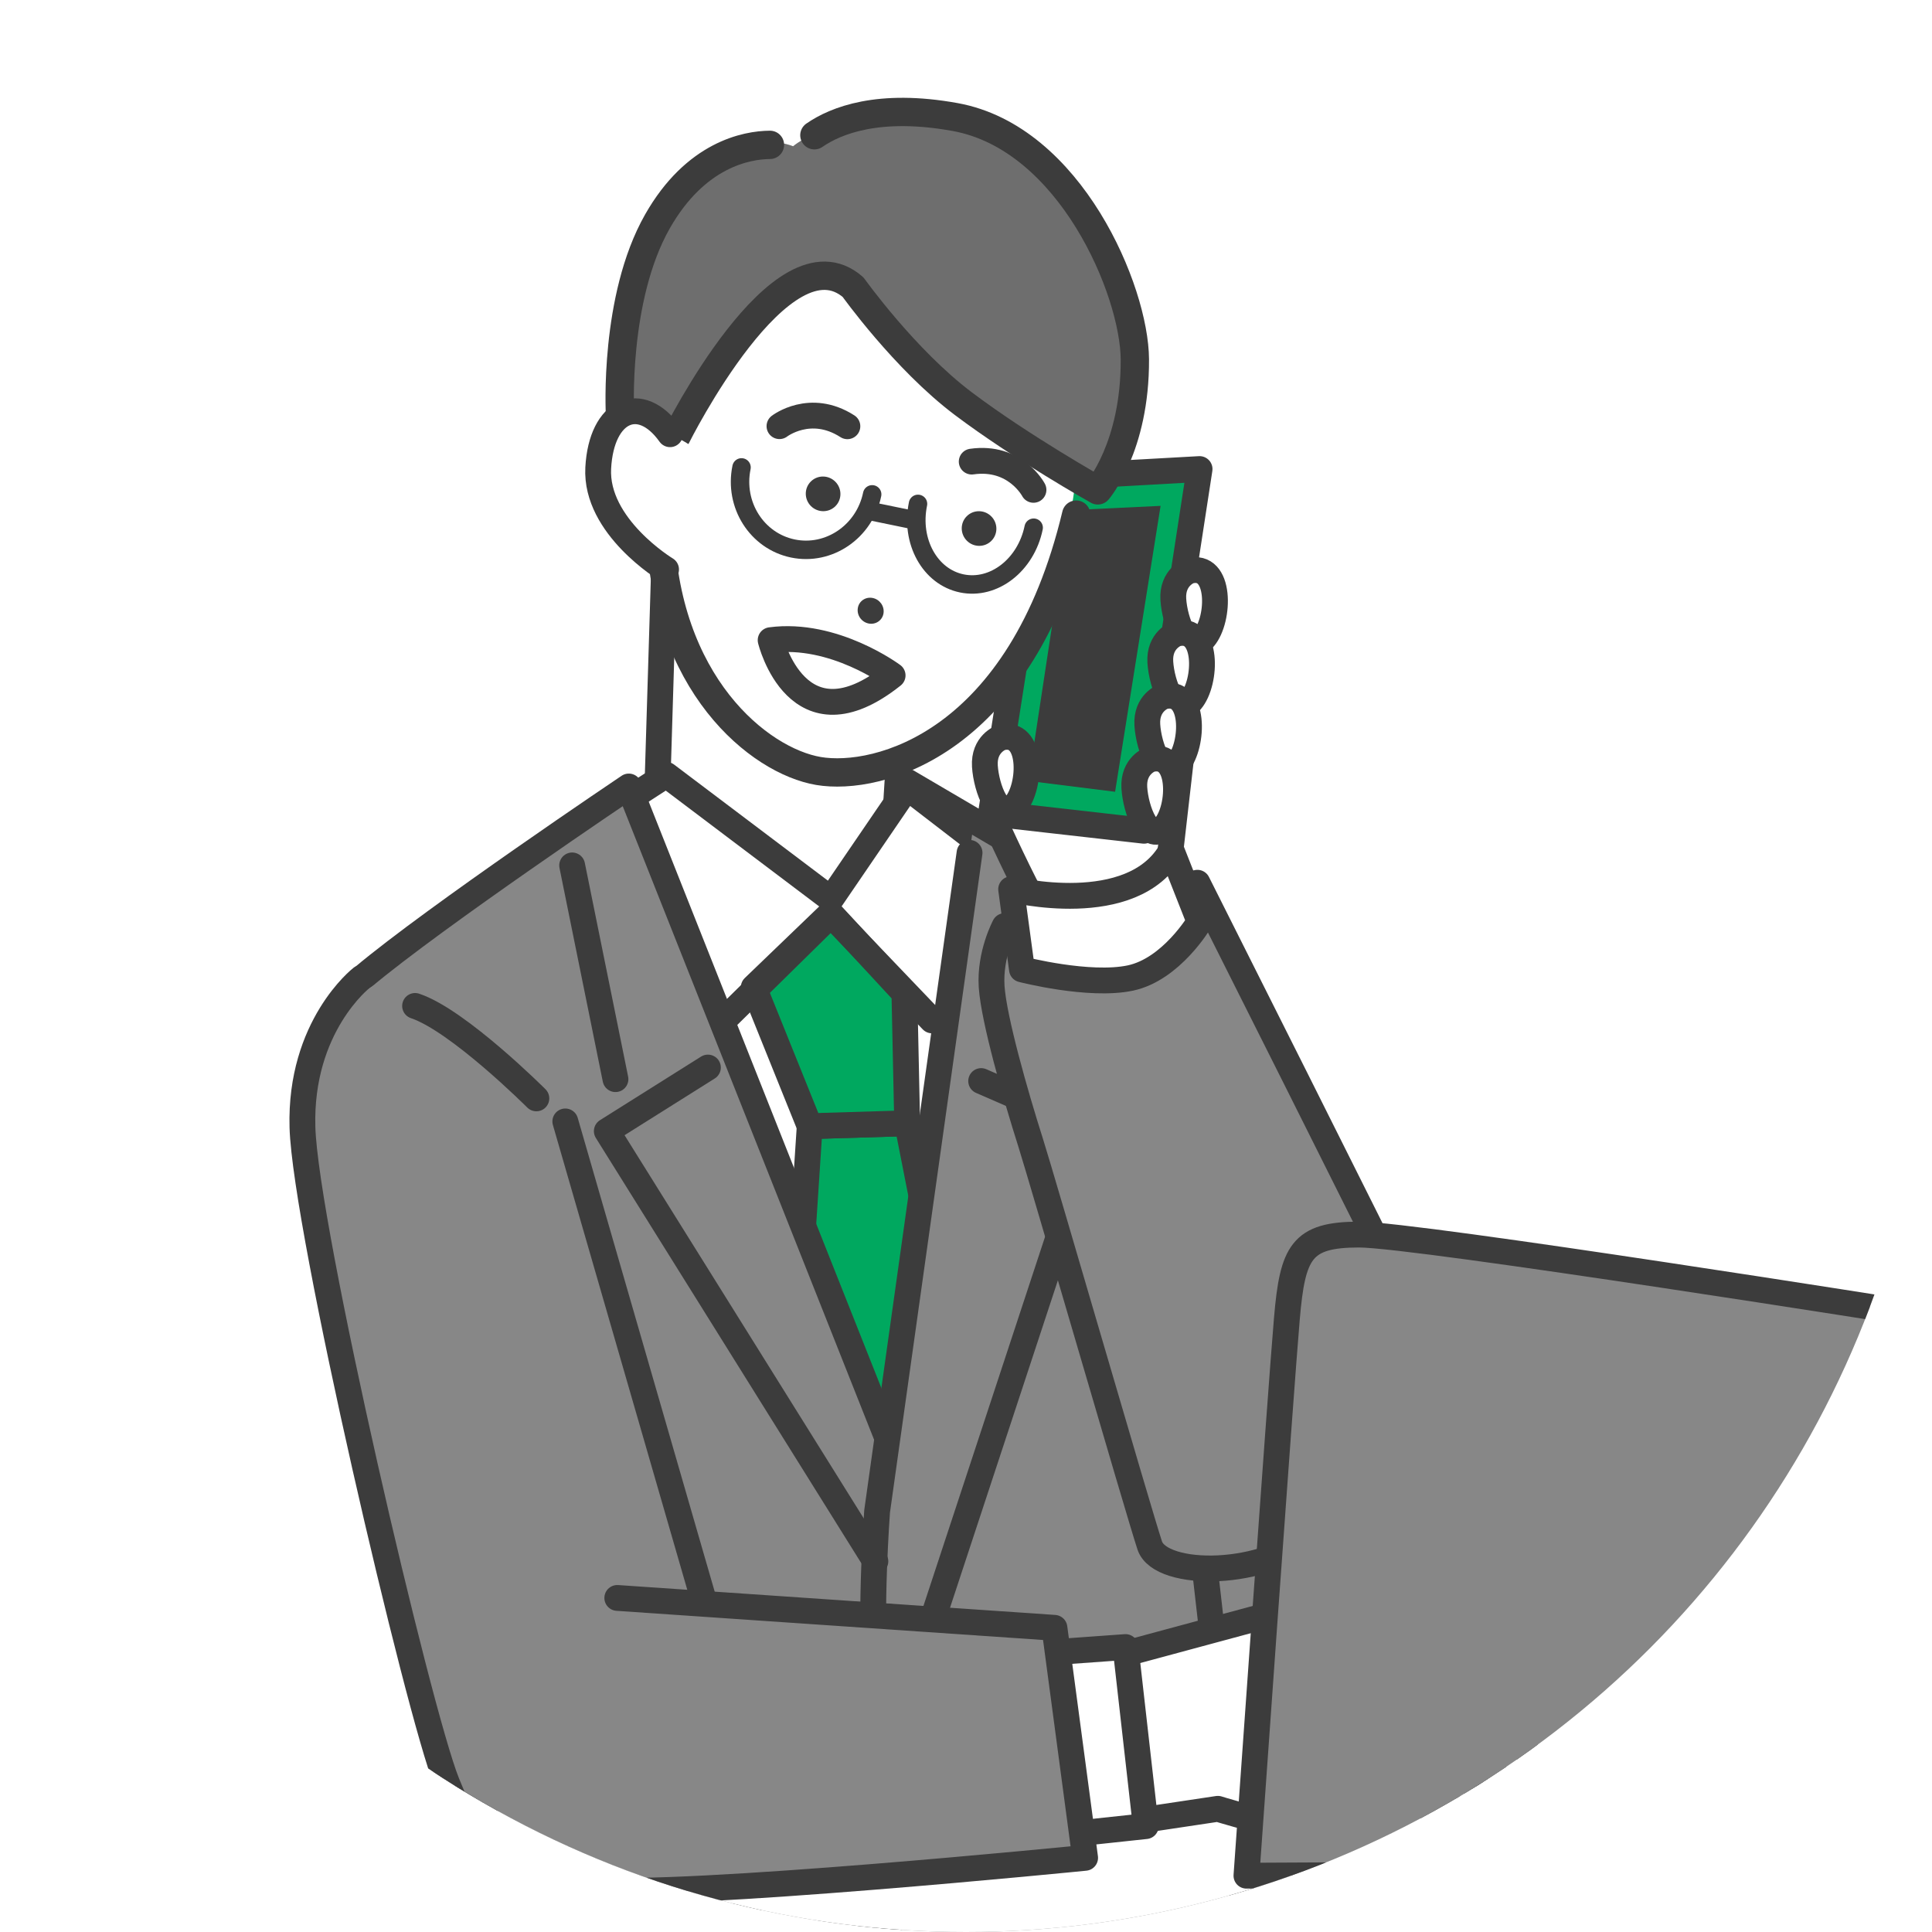 <?xml version="1.0" encoding="UTF-8"?><svg id="b" xmlns="http://www.w3.org/2000/svg" xmlns:xlink="http://www.w3.org/1999/xlink" viewBox="0 0 223 223"><defs><style>.e,.f,.g,.h{fill:none;}.e,.i,.j,.k{stroke-width:2.98px;}.e,.i,.j,.k,.g,.h{stroke:#3c3c3c;stroke-linecap:round;stroke-linejoin:round;}.f,.l,.m,.n,.o{stroke-width:0px;}.i,.o{fill:#fff;}.l{fill:#6e6e6e;}.j{fill:#00a85f;}.m,.k{fill:#878787;}.g{stroke-width:3.27px;}.n{fill:#3c3c3c;}.p{clip-path:url(#d);}.h{stroke-width:2.13px;}</style><clipPath id="d"><circle class="f" cx="111.5" cy="111.5" r="111.5"/></clipPath></defs><g id="c"><g class="p"><rect class="o" x="-14" y="-28" width="329" height="327"/><polygon class="i" points="104.38 77.56 103.02 99.37 89.52 113.85 78.01 108.1 73.25 101.35 75.83 92.42 76.71 63.56 104.38 77.56"/><polygon class="i" points="113.38 97.56 104.71 90.89 95.91 103.78 76.91 89.44 52.35 105.33 96.58 255.11 113.38 97.56"/><polygon class="j" points="104.71 129.65 107.71 144.89 97.87 202.63 91.04 166.89 93.46 129.99 104.71 129.65"/><path class="m" d="M112.38,95.22s26,14.67,28.33,17.33c2.33,2.67,6.2,33.22,7.87,37.55,1.67,4.33.13,113.28.13,113.28l-12.75,10.75-49.5,1.25,13.45-94.28,12.46-85.89Z"/><polygon class="j" points="104.39 114.64 104.71 129.65 93.46 129.99 87 113.96 95.87 105.43 104.39 114.64"/><polyline class="e" points="107.58 117.78 95.91 105.58 81.8 119.46"/><path class="m" d="M72.58,91.44l31.8,80.78s-.18,80.74-2.8,88.22c-2.62,7.48-7.78,13.84-16,15.33-8.22,1.5-34.9.42-34.9.42l2.13-78.3-3.36-45.6s-12.84-29.44-8.73-38.41c5.67-5.67,23.87-17.78,23.87-17.78l8-4.67Z"/><path class="e" d="M102.38,165.89l-29.8-75.11s-22.33,15-30.67,22"/><path class="e" d="M48.91,134.11s3.6,41.43,2.67,68.33c-.94,26.9-.9,73.75-.9,73.75,0,0,27.68.74,35.9-.75"/><line class="e" x1="66.04" y1="99.89" x2="71.04" y2="124.56"/><polyline class="e" points="81.71 123.22 70.04 130.56 101.04 180.22"/><path class="e" d="M111.91,98.44l-10.67,76s-.87,11.78-.2,18.45c.67,6.67,3.67,77,4,79.33.33,2.33,17.33,5.33,29.33,1.33s14-11,14-11l-14-122.67,2-17"/><path class="e" d="M104.71,90.22s23.47,13.77,32.33,19c7.33,4.33,7.2,16.89,8.54,23.89,1.33,7,9.33,51.67,9.33,51.67"/><line class="e" x1="122.25" y1="125.44" x2="120.58" y2="104.11"/><polyline class="e" points="113.25 124.78 126.25 130.44 107.91 186.11"/><path class="i" d="M26.21,209.39c1.5,0,131-8,131-8,0,0,64.5,27,58,27.5s-136.5,16.5-136.5,16.5l-52.5-36Z"/><polygon class="o" points="151.25 185.11 169.91 193.44 151.25 208.44 140.58 208.78 124.25 212.11 123.25 194.44 135.25 189.11 151.25 185.11"/><path class="i" d="M130.25,190.78l21-5.67s13.33,3.33,15.33,4.33,12.33,6.33,11.67,8.67c-.67,2.33-19.33-3-19.33-3"/><path class="i" d="M156.91,193.44s21.33,6.33,20,10.67-22.67-3.67-22.67-3.67"/><path class="i" d="M150.91,199.78s21.33,4.33,20.33,8c-1,3.67-24-3.67-24-3.67"/><path class="i" d="M144.91,203.78s15.33,4.67,12.33,7c-3,2.33-16.67-2-16.67-2l-13.33,2"/><polygon class="i" points="120.58 190.78 129.91 190.11 132.25 210.78 122.91 211.78 120.58 190.78"/><path class="m" d="M50.71,111.22s-13.46,1.89-15.46,12.22c-2,10.33,9.33,58,11.67,66.33,2.33,8.33-.67,30.33,29.67,28.67,30.33-1.67,48.67-4,48.67-4l-3.87-25.89-39.13-3.45-20.67-71.33s-4.2-4.22-10.87-2.55Z"/><path class="e" d="M41.71,112.89s-7.13,5.55-6.8,17.22c.33,11.67,13.33,67.33,16.67,75.67,3.33,8.33,6.33,11.33,16.67,12.33,10.33,1,57-3.67,57-3.67l-3.54-26.55-50.46-3.45"/><line class="e" x1="65.25" y1="129.44" x2="81.25" y2="184.78"/><path class="e" d="M61.91,126.78s-9-9-14-10.67"/><path class="i" d="M114.38,93.89s2.83,6.25,4.58,9.5,4.25,6.75,4.25,6.75l10.75-2,2.75-24"/><polygon class="j" points="120.46 55.14 138.46 54.14 132.04 95.89 114.38 93.89 120.46 55.14"/><polygon class="n" points="118.71 90.14 123.46 58.89 133.96 58.39 128.71 91.39 118.71 90.14"/><path class="o" d="M123.72,58.42c-4.39,25.81-21.33,31.91-29.25,30.57s-21.74-13.63-17.51-38.52c3.35-19.68,15.95-30.45,28.86-28.26,12.91,2.19,21.24,16.52,17.9,36.21Z"/><path class="l" d="M98.72,33.73s5.74,8.74,12.5,13.83c6.76,5.09,14.74,8.77,14.74,8.77,0,0,2.83-4.99,5.03-14.87,1.3-5.84-7.28-26.73-20.74-27.97-13.46-1.24-18.71,3.39-18.71,3.39,0,0-8.4-3.78-15.9,9.41-5.05,8.87-3.58,20.94-3.58,20.94l6.67,2.33s11.76-23.02,20-15.83Z"/><path class="g" d="M88.87,16.72c-2.7.02-8.59,1.11-12.98,8.83-5.05,8.87-4.33,22.19-4.33,22.19l6.5,2.67s12.17-24.45,20.41-17.26c0,0,5.96,8.35,12.72,13.44,6.76,5.09,15.52,10.01,15.52,10.01,0,0,4.33-5,4.28-15.12-.04-7.91-7.44-25.56-20.74-27.97-8.82-1.6-13.79.4-16.25,2.1"/><path class="n" d="M101.98,70.78c-.12.81-.89,1.35-1.71,1.19-.82-.16-1.38-.94-1.26-1.76s.89-1.35,1.71-1.19,1.38.94,1.26,1.76Z"/><ellipse class="n" cx="95" cy="57" rx="1.99" ry="2.01" transform="translate(-12.46 83.93) rotate(-45.03)"/><path class="e" d="M89.97,49.19s3.55-2.75,7.84.01"/><ellipse class="n" cx="113" cy="61" rx="1.99" ry="2.01" transform="translate(-10.01 97.84) rotate(-45.03)"/><path class="e" d="M119.29,56.54s-2.08-3.98-7.13-3.26"/><path class="e" d="M88.95,73.89s3.1,12.81,14.08,4.07c0,0-6.77-5.05-14.08-4.07Z"/><path class="g" d="M124.22,59.4c-6.33,26.5-22.91,30.75-29.75,29.59s-17.9-10.07-18.29-28.44"/><path class="o" d="M77.55,65.92s-8.85-5.13-8.49-11.9c.36-6.77,4.77-9.12,8.32-3.86,0,0,5.34,2.18,5.23,5.33s-1.38,10.51-5.06,10.44Z"/><path class="e" d="M76.88,65.73s-8.19-4.94-7.83-11.71c.36-6.77,4.89-8.68,8.29-3.9"/><path class="h" d="M100.67,57.06c-.89,4.31-4.99,7.11-9.15,6.25-4.16-.86-6.82-5.05-5.93-9.36"/><path class="h" d="M119.31,60.91c-.89,4.31-4.6,7.19-8.29,6.43-3.69-.76-5.95-4.87-5.06-9.18"/><line class="h" x1="100.28" y1="58.96" x2="105.23" y2="59.98"/><path class="i" d="M137.27,65.9s-2,.71-1.84,3.28,1.67,6.63,3.53,4.47,2-8.75-1.69-7.75Z"/><path class="i" d="M135.77,73.15s-2,.71-1.84,3.28,1.67,6.63,3.53,4.47,2-8.75-1.69-7.75Z"/><path class="i" d="M134.27,80.4s-2,.71-1.84,3.28,1.67,6.63,3.53,4.47,2-8.75-1.69-7.75Z"/><path class="i" d="M132.77,87.65s-2,.71-1.84,3.28,1.67,6.63,3.53,4.47,2-8.75-1.69-7.75Z"/><path class="i" d="M115.52,85.15s-2,.71-1.84,3.28,1.67,6.63,3.53,4.47,2-8.75-1.69-7.75Z"/><path class="k" d="M115.96,106.89s-1.75,3.25-1.5,7,2.75,12.5,4.5,18c1.3,4.08,12.5,42.75,13.75,46.5s13.5,3.75,19-1.5,13.5-20.75,11-26-24.5-49-24.5-49l-22.25,5Z"/><path class="i" d="M116.71,102.64s14,3.5,18.5-4.5l3.25,8.25s-3.25,5.5-8,6.5-12.5-1-12.5-1l-1.25-9.25Z"/><path class="k" d="M221.83,151.78s-58.3-9.28-64.96-9.28-7.67,2-8.33,9.67c-.67,7.67-4.67,64.33-4.67,64.33l78.63-.39-.67-64.33Z"/></g></g></svg>